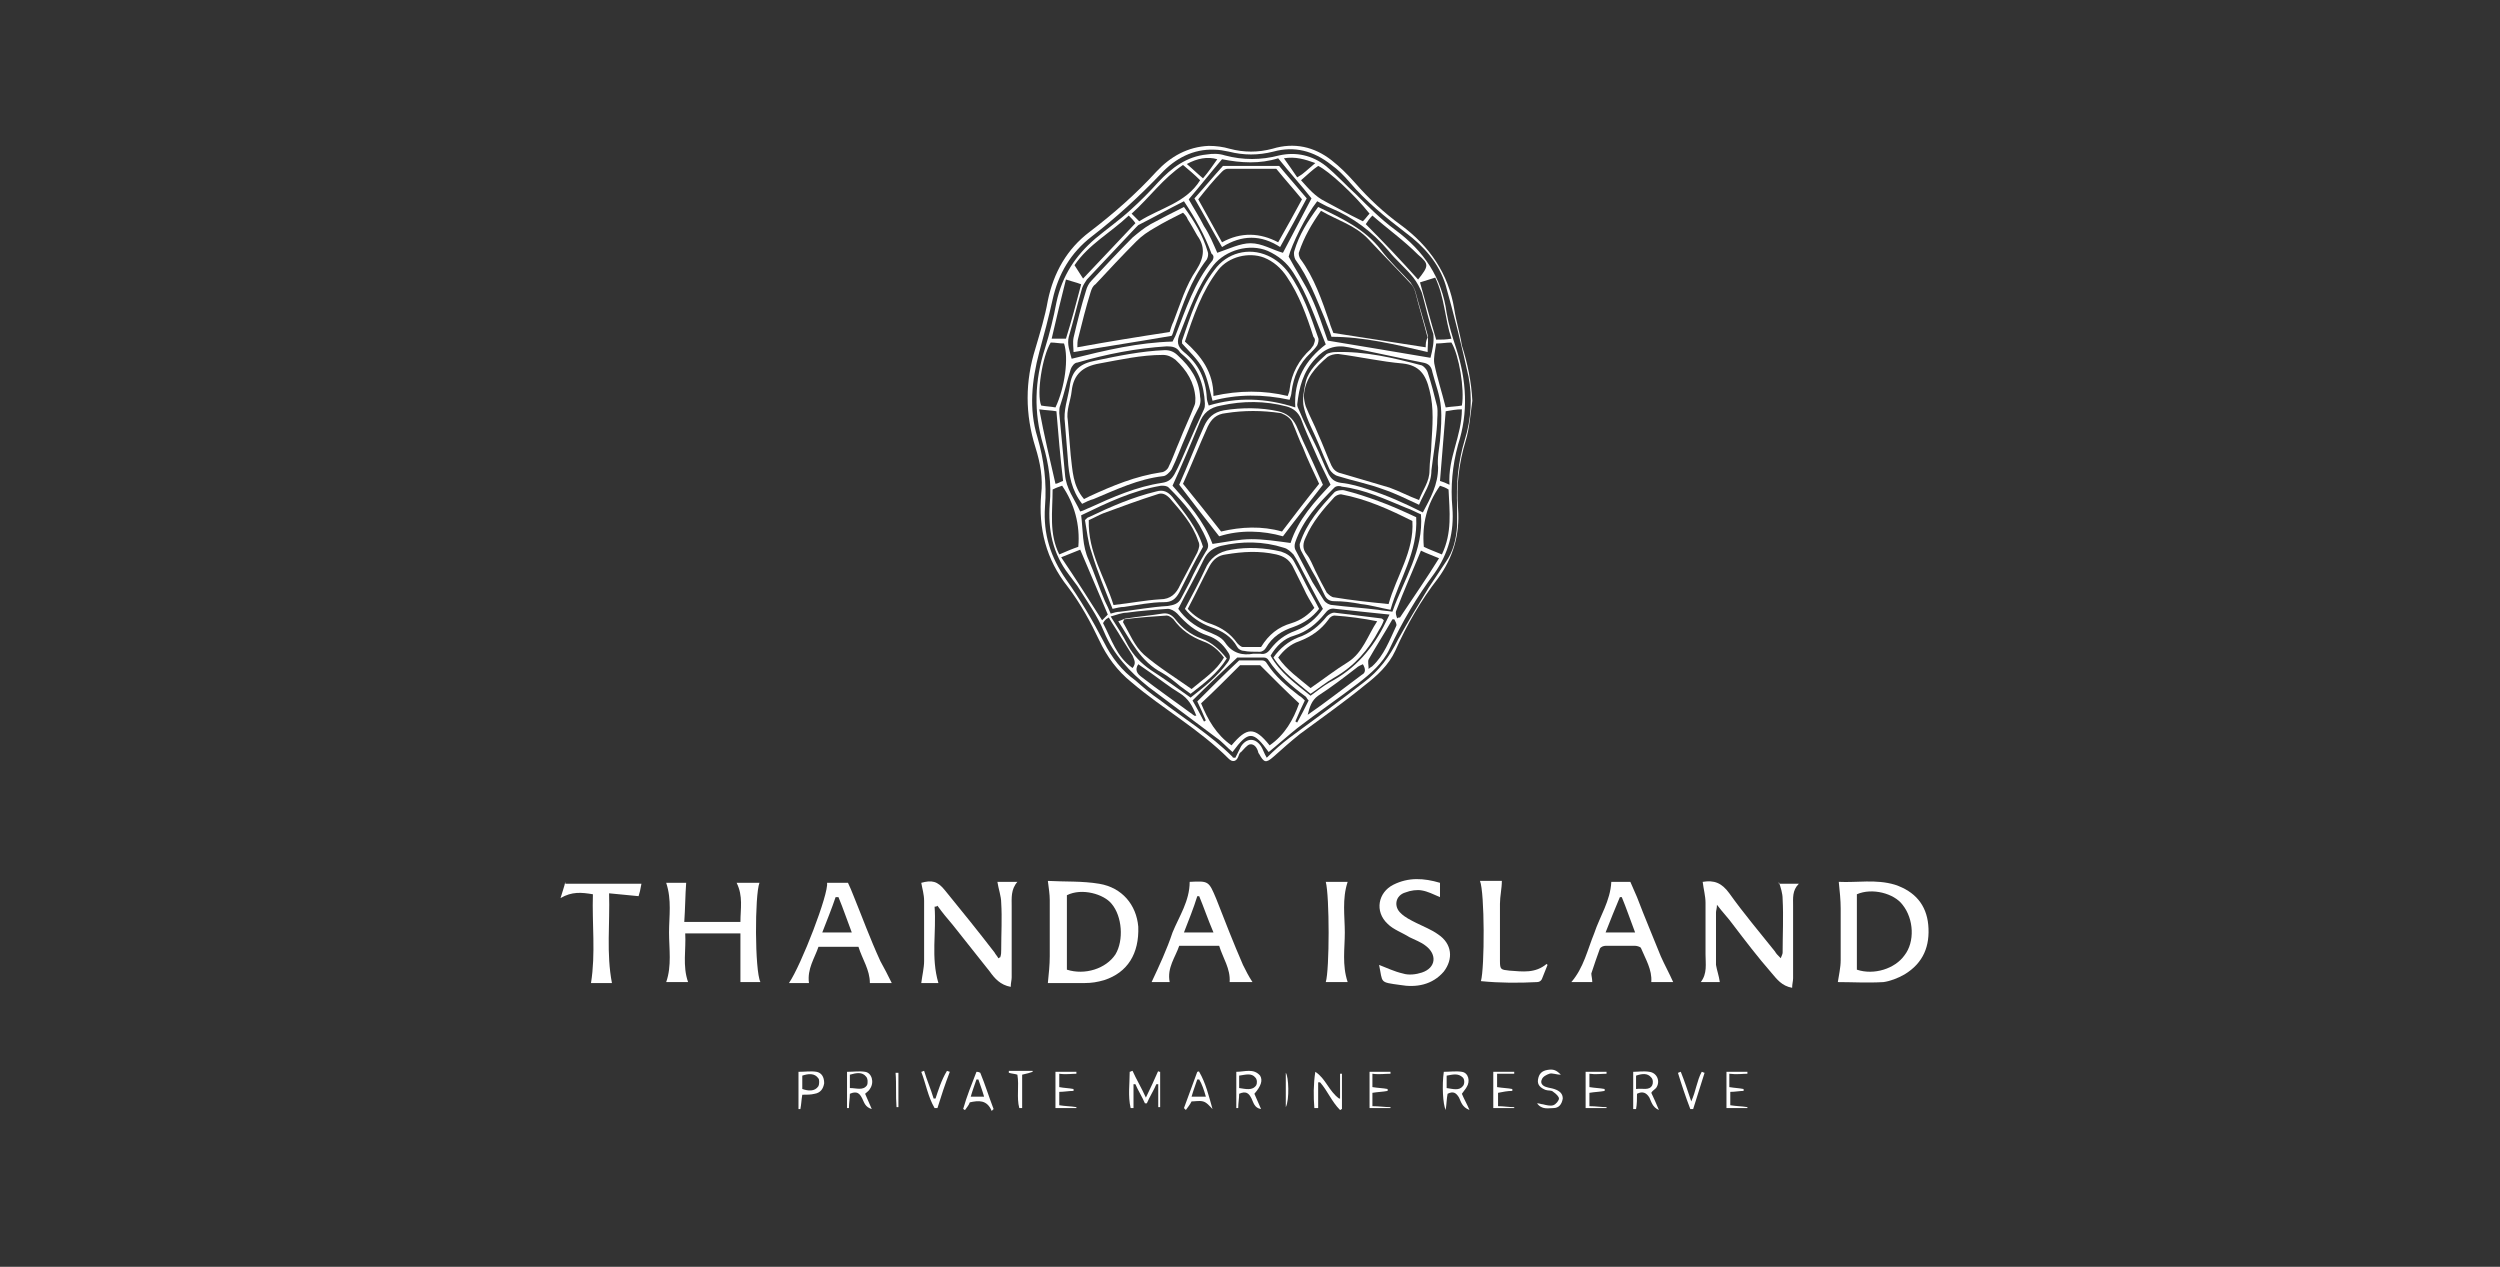 <?xml version="1.0" encoding="UTF-8"?> <svg xmlns="http://www.w3.org/2000/svg" width="223" height="113" viewBox="0 0 223 113" fill="none"><rect x="0" y="0" width="223" height="113" fill="#333333" stroke="none"/><path d="M129.72 27.572C129.211 24.422 127.513 21.953 124.966 20.079C123.438 18.972 122.079 17.695 120.891 16.333C120.211 15.566 119.532 14.885 118.768 14.289C117.24 13.097 115.457 12.671 113.504 13.268C112.231 13.608 110.957 13.608 109.684 13.268C109.09 13.097 108.495 13.012 107.816 13.012C105.948 13.097 104.42 13.949 103.147 15.311C101.364 17.27 99.326 19.058 97.204 20.675C95.166 22.208 93.978 24.337 93.468 26.806C93.213 28.254 92.789 29.616 92.365 31.064C91.431 34.044 91.431 36.939 92.365 39.919C92.789 41.281 93.044 42.644 92.874 44.091C92.619 47.157 93.298 49.881 95.251 52.351C96.355 53.798 97.289 55.501 98.053 57.119C98.732 58.566 99.666 59.844 100.939 60.865C103.741 63.25 106.967 65.038 109.599 67.677C109.939 68.018 110.278 67.933 110.448 67.507C110.533 67.337 110.533 67.166 110.703 67.081C110.957 66.826 111.212 66.485 111.467 66.4C111.891 66.315 112.146 66.741 112.231 67.081C112.231 67.166 112.316 67.252 112.316 67.252C112.74 68.018 112.91 68.103 113.589 67.507C114.353 66.826 115.117 66.145 115.966 65.463C117.919 64.016 119.872 62.654 121.74 61.121C122.843 60.27 123.862 59.333 124.456 58.056C125.475 55.757 126.749 53.543 128.277 51.584C129.635 49.711 130.229 47.667 130.06 45.368C129.89 43.325 130.145 41.281 130.739 39.323C131.078 38.216 131.163 36.939 131.333 35.747C131.248 34.044 130.909 32.426 130.399 30.808C130.229 29.701 129.89 28.679 129.72 27.572ZM130.654 39.238C130.06 41.196 129.89 43.155 129.975 45.198C129.975 45.794 129.975 46.305 129.975 46.901C129.89 48.093 129.635 49.2 128.956 50.137C128.447 50.903 127.937 51.669 127.428 52.436C126.494 53.968 125.56 55.501 124.711 57.034C123.947 58.566 123.013 59.844 121.655 60.865C119.447 62.569 117.24 64.186 115.033 65.804C114.353 66.315 113.674 66.911 112.995 67.592C112.74 67.166 112.655 66.826 112.486 66.57C111.976 65.804 111.212 65.804 110.703 66.57C110.533 66.911 110.363 67.252 110.193 67.592C110.023 67.592 109.939 67.592 109.939 67.507C107.986 65.549 105.609 64.101 103.401 62.398C102.637 61.887 101.958 61.291 101.279 60.695C100.09 59.844 99.156 58.652 98.477 57.289C97.458 55.331 96.355 53.458 95.081 51.669C93.723 49.711 93.044 47.667 93.213 45.198C93.383 43.069 93.129 41.026 92.534 38.982C91.77 36.513 92.025 33.959 92.704 31.404C93.129 29.871 93.553 28.254 93.893 26.721C94.402 24.422 95.506 22.549 97.374 21.101C99.581 19.398 101.618 17.525 103.571 15.481C104.845 14.119 106.458 13.268 108.326 13.353C108.75 13.353 109.174 13.438 109.599 13.523C110.957 13.864 112.231 13.864 113.589 13.523C115.457 13.012 117.155 13.438 118.768 14.715C119.362 15.141 119.872 15.652 120.381 16.248C121.824 17.951 123.607 19.398 125.39 20.761C127.003 21.953 128.362 23.485 128.956 25.444C129.72 28.169 130.399 30.893 130.994 33.618C131.333 35.406 131.248 37.364 130.654 39.238Z" fill="white"></path><path d="M98.053 78.832C96.525 78.576 94.997 78.661 93.469 78.576C93.554 79.257 93.638 79.768 93.638 80.279C93.638 81.982 93.638 83.6 93.638 85.303C93.638 86.069 93.554 86.836 93.469 87.687C94.487 87.687 95.591 87.687 96.78 87.687C97.374 87.687 97.883 87.602 98.478 87.432C100.6 86.75 101.619 85.047 101.534 82.663C101.364 80.705 100.091 79.172 98.053 78.832ZM99.497 85.133C98.648 86.41 96.78 87.006 95.167 86.495V79.853C96.525 79.172 98.478 79.768 99.157 80.62C100.091 81.727 100.261 83.855 99.497 85.133Z" fill="white"></path><path d="M172 82.493C171.83 80.705 170.811 79.513 169.029 78.917C167.331 78.406 165.633 78.746 164.019 78.661C164.104 79.513 164.189 80.279 164.189 81.046C164.189 82.578 164.189 84.111 164.189 85.644C164.189 86.325 164.019 87.006 163.935 87.602C165.208 87.602 166.566 87.687 168.01 87.602C168.604 87.517 169.283 87.261 169.878 86.921C171.575 85.899 172.17 84.366 172 82.493ZM169.878 85.218C169.029 86.41 167.161 87.006 165.633 86.495V79.768C166.991 79.172 168.944 79.683 169.708 80.705C170.727 81.982 170.811 84.026 169.878 85.218Z" fill="white"></path><path d="M158.671 78.662C158.841 79.172 159.01 79.683 159.01 80.194C159.095 81.812 159.01 83.43 159.01 84.963C159.01 85.133 158.925 85.218 158.841 85.473C158.586 85.218 158.416 85.048 158.331 84.877C156.973 83.174 155.529 81.471 154.256 79.683C153.577 78.747 152.898 78.491 151.879 78.662C151.964 79.343 152.133 79.939 152.133 80.535C152.133 82.067 152.133 83.6 152.133 85.133C152.133 85.984 152.303 86.836 151.709 87.602H153.407C153.322 87.006 153.152 86.58 153.067 86.069C153.067 84.537 153.067 82.919 153.067 81.386C153.067 81.216 153.152 81.046 153.152 80.705C153.662 81.386 154.171 81.897 154.596 82.493C155.699 83.941 156.803 85.388 157.992 86.751C158.501 87.347 158.925 87.943 159.859 88.113C159.859 87.772 159.944 87.517 159.944 87.261C159.944 85.133 159.944 82.919 159.944 80.79C159.944 80.109 159.859 79.428 160.454 78.832H158.671V78.662Z" fill="white"></path><path d="M90.157 88.028C90.157 87.687 90.242 87.432 90.242 87.177C90.242 85.048 90.242 83.004 90.242 80.876C90.242 80.109 90.157 79.343 90.752 78.662H88.969C89.054 79.258 89.308 79.939 89.308 80.535C89.393 81.897 89.308 83.26 89.308 84.707C89.308 84.963 89.308 85.133 89.223 85.388C89.138 85.388 89.138 85.474 89.054 85.474C88.969 85.303 88.799 85.133 88.714 84.963C87.271 83.089 85.827 81.301 84.299 79.428C83.62 78.576 83.111 78.491 82.177 78.747C82.262 79.258 82.431 79.769 82.431 80.365C82.431 82.153 82.431 83.941 82.431 85.729C82.431 86.325 82.262 87.006 82.177 87.687H83.705C83.026 85.388 83.535 83.174 83.365 80.876C83.45 80.876 83.535 80.876 83.62 80.79C84.044 81.386 84.469 81.897 84.978 82.493C86.082 83.856 87.186 85.303 88.29 86.666C88.714 87.262 89.223 87.858 90.157 88.028Z" fill="white"></path><path d="M67.744 78.747H65.706C66.301 79.939 66.046 81.046 66.046 82.238H61.037C61.122 81.046 61.122 79.854 61.207 78.747H59.424C59.933 80.28 59.678 81.727 59.678 83.175C59.678 84.622 59.933 86.155 59.424 87.603H61.377C60.867 86.155 61.207 84.707 61.122 83.26H66.046V87.603H67.829C67.319 86.581 67.319 79.854 67.744 78.747Z" fill="white"></path><path d="M146.021 80.023C145.851 79.598 145.597 79.087 145.427 78.661H143.729C143.644 80.364 142.71 81.727 142.201 83.259C141.606 84.707 141.267 86.325 140.163 87.602H142.031C142.031 87.346 141.946 87.006 141.946 86.835C142.201 86.069 142.455 85.303 142.71 84.621C142.795 84.451 143.05 84.366 143.219 84.366C144.068 84.366 145.002 84.366 145.851 84.366C146.021 84.366 146.276 84.451 146.361 84.536C146.785 85.558 147.38 86.495 147.295 87.602H149.247C148.908 86.835 148.483 86.069 148.144 85.303C147.464 83.6 146.7 81.812 146.021 80.023ZM143.219 83.174C143.644 82.067 144.068 81.045 144.493 80.023C144.578 80.023 144.663 80.023 144.663 80.023C145.087 81.045 145.427 82.067 145.851 83.174H143.219Z" fill="white"></path><path d="M111.722 87.602C111.382 87.091 111.128 86.58 110.873 86.07C110.024 84.111 109.26 82.153 108.496 80.194C107.817 78.576 107.817 78.576 106.119 78.662C106.119 80.365 105.185 81.727 104.59 83.174C104.081 84.707 103.402 86.155 102.723 87.602H104.336C104.081 86.325 104.845 85.388 105.185 84.367H108.75C109.09 85.474 109.769 86.41 109.684 87.602H111.722ZM105.609 83.174C106.034 82.068 106.458 81.046 106.798 79.939H106.968C107.392 80.961 107.732 81.982 108.241 83.174H105.609Z" fill="white"></path><path d="M76.149 79.939C75.979 79.513 75.809 79.088 75.64 78.747H73.772C73.942 79.684 71.48 86.07 70.376 87.688H72.159C71.989 86.41 72.668 85.474 73.008 84.452H76.574C76.913 85.559 77.592 86.496 77.592 87.688H79.545C79.206 87.007 78.866 86.325 78.526 85.729C77.592 83.686 76.913 81.812 76.149 79.939ZM73.347 83.175C73.772 82.068 74.196 81.046 74.536 80.024C74.621 80.024 74.706 80.024 74.791 80.024C75.215 81.046 75.555 82.068 75.979 83.175H73.347Z" fill="white"></path><path d="M128.277 83.345C127.683 82.919 127.004 82.663 126.325 82.323C125.815 82.067 125.306 81.812 124.966 81.471C124.287 80.875 124.457 79.853 125.391 79.598C125.815 79.428 126.41 79.343 126.834 79.428C127.344 79.513 127.853 79.768 128.447 80.024V78.747C127.004 78.321 125.646 78.236 124.287 78.917C122.929 79.598 122.589 81.301 123.778 82.408C124.287 82.919 125.051 83.174 125.73 83.6C126.24 83.856 126.749 84.026 127.174 84.366C128.193 85.133 128.108 86.325 126.834 86.751C126.325 86.921 125.646 87.006 125.136 86.836C124.372 86.665 123.693 86.325 123.014 86.069C123.353 87.687 123.014 87.602 124.881 87.858C126.325 88.113 127.768 87.858 128.787 86.665C129.636 85.558 129.551 84.196 128.277 83.345Z" fill="white"></path><path d="M50.425 78.661C50.34 79.087 50.17 79.513 50 80.109C51.019 79.513 51.868 79.598 52.887 79.768C52.802 82.408 53.141 85.047 52.717 87.687H54.585C54.075 85.047 54.415 82.408 54.33 79.683C55.264 79.768 56.028 79.853 56.962 79.938C57.047 79.683 57.132 79.342 57.216 78.831H53.821H50.425V78.661Z" fill="white"></path><path d="M137.107 87.602C137.276 87.602 137.446 87.517 137.531 87.347C137.701 86.921 137.871 86.495 138.041 86.069L137.956 85.984C136.937 86.836 135.833 86.665 134.645 86.58C133.88 86.495 133.796 86.495 133.796 85.729C133.796 84.026 133.796 82.323 133.796 80.62C133.796 79.939 133.965 79.257 133.965 78.576H132.013C132.437 79.598 132.437 86.325 132.098 87.517C133.796 87.687 135.494 87.687 137.107 87.602Z" fill="white"></path><path d="M118.259 78.661C118.598 79.938 118.598 86.495 118.259 87.602H120.211C119.702 86.069 119.957 84.621 119.957 83.174C119.957 81.727 119.702 80.194 120.211 78.661H118.259Z" fill="white"></path><path d="M102.213 97.905C101.788 96.968 101.364 96.287 101.024 95.52C100.939 95.52 100.854 95.606 100.769 95.606C100.769 96.713 100.6 97.734 100.854 98.841C100.939 98.841 101.024 98.841 101.109 98.841V96.713C101.194 96.713 101.279 96.713 101.279 96.713C101.533 97.309 101.873 97.82 102.128 98.416H102.297C102.552 97.82 102.892 97.309 103.146 96.713C103.231 96.713 103.316 96.713 103.316 96.713V98.756C103.401 98.756 103.401 98.756 103.486 98.756V95.606C103.401 95.606 103.316 95.606 103.316 95.52C102.977 96.287 102.637 97.053 102.213 97.905Z" fill="white"></path><path d="M119.448 97.991C118.514 97.309 118.259 96.203 117.325 95.606C117.155 96.713 117.155 97.82 117.24 98.842C117.325 98.842 117.41 98.842 117.58 98.842V96.543C117.665 96.543 117.75 96.543 117.75 96.543C118.429 97.309 118.769 98.246 119.533 99.012C119.618 99.012 119.618 98.927 119.702 98.927V95.777C119.618 95.777 119.533 95.777 119.533 95.777V97.991H119.448Z" fill="white"></path><path d="M147.719 97.054C148.144 96.458 147.804 95.691 147.125 95.606C146.616 95.521 146.106 95.606 145.682 95.606V98.927C145.767 98.927 145.851 98.927 145.936 98.927C146.021 98.501 146.021 97.99 146.021 97.565C146.531 97.309 146.87 97.48 147.125 97.905C147.295 98.246 147.38 98.757 147.974 99.012C147.719 98.416 147.549 97.99 147.295 97.48C147.38 97.309 147.549 97.224 147.719 97.054ZM145.936 97.139V95.947C146.446 95.776 146.955 95.691 147.295 96.117C147.465 96.287 147.465 96.628 147.38 96.798C147.125 97.309 146.531 97.054 145.936 97.139Z" fill="white"></path><path d="M130.824 96.969C131.164 96.458 130.994 95.691 130.4 95.606C129.89 95.521 129.296 95.606 128.787 95.606C128.617 96.798 128.702 98.501 128.956 99.012C129.041 98.416 129.041 97.99 129.126 97.565C129.636 97.309 129.89 97.48 130.145 97.905C130.315 98.246 130.4 98.757 131.079 99.012C130.824 98.416 130.569 97.99 130.4 97.565C130.569 97.309 130.739 97.139 130.824 96.969ZM129.041 97.054V95.947C129.551 95.862 130.06 95.691 130.485 96.117C130.654 96.287 130.654 96.713 130.485 96.883C130.145 97.309 129.636 97.139 129.041 97.054Z" fill="white"></path><path d="M112.401 95.946C111.807 95.265 111.042 95.606 110.278 95.606V98.841C110.363 98.841 110.363 98.841 110.448 98.841C110.448 98.416 110.533 97.99 110.533 97.564C111.127 97.309 111.382 97.479 111.637 97.99C111.806 98.33 111.891 98.841 112.486 98.926C112.316 98.501 112.061 97.99 111.891 97.564C112.486 96.883 112.655 96.372 112.401 95.946ZM112.061 96.798C111.722 97.309 111.127 97.138 110.533 97.053V95.946C111.127 95.861 111.637 95.691 111.976 96.117C112.146 96.287 112.146 96.627 112.061 96.798Z" fill="white"></path><path d="M77.168 95.606C76.658 95.521 76.149 95.606 75.555 95.606V98.842C75.64 98.842 75.64 98.842 75.725 98.842C75.725 98.416 75.809 97.99 75.809 97.565C76.404 97.309 76.658 97.48 76.913 97.99C77.083 98.331 77.168 98.757 77.762 98.927C77.592 98.501 77.338 97.99 77.168 97.565C77.338 97.394 77.507 97.309 77.592 97.139C78.017 96.543 77.762 95.691 77.168 95.606ZM77.338 96.798C76.998 97.309 76.404 97.054 75.809 97.054V95.862C76.404 95.691 76.913 95.606 77.253 96.032C77.422 96.202 77.422 96.628 77.338 96.798Z" fill="white"></path><path d="M72.838 95.606C72.328 95.521 71.819 95.606 71.225 95.606V98.927C71.309 98.927 71.394 98.927 71.394 98.927C71.479 98.501 71.479 98.161 71.564 97.65C71.989 97.65 72.328 97.65 72.668 97.565C73.177 97.48 73.432 97.139 73.517 96.628C73.517 96.032 73.262 95.691 72.838 95.606ZM73.007 96.883C72.668 97.394 72.074 97.309 71.564 97.139V95.947C72.074 95.776 72.668 95.691 73.007 96.202C73.092 96.287 73.092 96.713 73.007 96.883Z" fill="white"></path><path d="M87.101 95.606C86.676 96.713 86.252 97.735 85.912 98.927C85.997 98.927 85.997 99.012 86.082 99.012C86.252 98.757 86.421 98.587 86.506 98.331C87.27 98.161 88.035 98.076 88.459 99.097C88.544 99.012 88.544 99.012 88.629 98.927C88.204 97.82 87.865 96.713 87.44 95.692C87.27 95.606 87.186 95.606 87.101 95.606ZM86.591 97.82C86.761 97.224 86.931 96.799 87.101 96.288C87.186 96.288 87.186 96.288 87.27 96.288C87.44 96.799 87.61 97.224 87.78 97.82H86.591Z" fill="white"></path><path d="M106.798 95.606C106.373 96.713 106.034 97.735 105.609 98.842C105.694 98.927 105.694 98.927 105.779 99.012C105.949 98.757 106.119 98.586 106.289 98.246C106.628 98.246 106.968 98.161 107.307 98.246C107.647 98.331 107.902 98.671 108.156 98.927C107.817 97.735 107.562 96.628 106.968 95.606C106.968 95.521 106.883 95.606 106.798 95.606ZM107.562 97.82H106.289C106.458 97.224 106.628 96.798 106.798 96.287C106.883 96.287 106.968 96.287 106.968 96.287C107.222 96.713 107.392 97.224 107.562 97.82Z" fill="white"></path><path d="M135.069 95.777C135.069 95.692 135.069 95.692 135.069 95.606H133.201V98.842H135.069V98.757C134.56 98.757 134.135 98.672 133.626 98.672V97.48C134.05 97.395 134.475 97.309 134.899 97.309C134.899 97.224 134.899 97.224 134.899 97.139C134.475 97.054 134.05 97.054 133.541 96.969V95.777C134.05 95.777 134.56 95.777 135.069 95.777Z" fill="white"></path><path d="M143.304 95.777C143.304 95.692 143.304 95.692 143.304 95.606H141.437V98.842H143.304V98.757C142.795 98.757 142.37 98.672 141.776 98.672V97.48C142.286 97.395 142.71 97.395 143.135 97.309C143.135 97.224 143.135 97.224 143.135 97.139C142.71 97.054 142.286 97.054 141.776 96.969V95.777C142.37 95.862 142.795 95.777 143.304 95.777Z" fill="white"></path><path d="M96.015 95.777C96.015 95.692 96.015 95.692 96.015 95.606H94.147V98.842H96.015V98.757C95.506 98.672 94.996 98.672 94.487 98.587V97.395C94.912 97.395 95.336 97.309 95.76 97.309C95.76 97.224 95.76 97.224 95.76 97.139C95.336 97.054 94.912 97.054 94.487 96.969V95.777C95.081 95.862 95.591 95.777 96.015 95.777Z" fill="white"></path><path d="M155.869 95.777C155.869 95.692 155.869 95.692 155.869 95.606H154.001V98.842H155.869V98.757C155.359 98.672 154.85 98.672 154.341 98.587V97.395C154.765 97.395 155.19 97.309 155.529 97.309C155.529 97.224 155.529 97.224 155.529 97.139C155.105 97.054 154.765 97.054 154.256 96.969V95.777C154.935 95.862 155.444 95.777 155.869 95.777Z" fill="white"></path><path d="M138.635 97.139C138.38 97.054 138.21 97.054 137.955 96.969C137.616 96.883 137.361 96.628 137.531 96.287C137.616 96.032 137.955 95.862 138.21 95.776C138.465 95.691 138.804 95.862 139.229 95.862C138.804 95.436 138.55 95.351 138.04 95.436C137.531 95.521 137.276 95.776 137.191 96.287C137.106 96.798 137.446 97.054 137.871 97.224C138.125 97.309 138.38 97.224 138.55 97.394C138.804 97.565 139.059 97.82 139.059 97.99C139.059 98.161 138.804 98.501 138.55 98.586C138.295 98.672 137.955 98.586 137.616 98.501C137.446 98.501 137.361 98.416 137.106 98.416C137.531 99.012 138.125 98.842 138.55 98.842C139.059 98.842 139.314 98.501 139.399 97.99C139.399 97.565 139.144 97.309 138.635 97.139Z" fill="white"></path><path d="M124.032 95.777C124.032 95.692 124.032 95.692 124.032 95.606H122.164V98.842H124.032V98.757C123.522 98.757 123.013 98.672 122.419 98.672V97.48C122.928 97.395 123.353 97.395 123.777 97.309C123.777 97.224 123.777 97.224 123.777 97.139C123.353 97.054 122.928 97.054 122.419 96.969V95.777C123.013 95.862 123.522 95.777 124.032 95.777Z" fill="white"></path><path d="M83.45 97.99C83.365 97.99 83.365 97.99 83.28 97.99C83.026 97.138 82.686 96.372 82.431 95.52C82.347 95.52 82.262 95.606 82.177 95.606C82.601 96.713 82.771 97.82 83.365 98.841C83.45 98.841 83.535 98.841 83.62 98.841C83.96 97.734 84.299 96.713 84.724 95.606L84.469 95.52C83.96 96.372 83.705 97.224 83.45 97.99Z" fill="white"></path><path d="M150.86 98.246C150.521 97.224 150.266 96.458 149.927 95.606C149.842 95.606 149.757 95.692 149.672 95.692C150.011 96.799 150.351 97.82 150.776 98.927C150.86 98.927 150.945 98.927 151.03 98.927C151.37 97.82 151.709 96.799 152.049 95.692C151.964 95.692 151.879 95.606 151.794 95.606C151.37 96.373 151.285 97.309 150.86 98.246Z" fill="white"></path><path d="M89.987 95.606V95.691C90.242 95.776 90.497 95.776 90.751 95.861C90.921 96.883 90.666 97.905 90.921 98.841C91.006 98.841 91.091 98.841 91.176 98.841V95.861C91.6 95.776 91.855 95.691 92.11 95.606V95.52H89.987V95.606Z" fill="white"></path><path d="M79.97 98.757C80.055 98.757 80.139 98.757 80.139 98.757V95.691C80.055 95.691 79.97 95.691 79.885 95.691C79.97 96.713 79.885 97.735 79.97 98.757Z" fill="white"></path><path d="M114.693 98.757C115.033 98.076 114.948 96.032 114.693 95.691V98.757Z" fill="white"></path><path d="M124.457 20.505C123.183 19.569 122.08 18.462 120.976 17.355C120.042 16.503 119.193 15.567 118.259 14.8C117.071 13.864 115.627 13.523 114.099 13.864C112.486 14.29 110.873 14.29 109.26 13.864C108.75 13.693 108.156 13.693 107.647 13.779C105.864 13.949 104.505 14.971 103.317 16.248C102.553 17.099 101.704 17.951 100.855 18.717C99.836 19.654 98.732 20.42 97.714 21.272C95.931 22.804 94.742 24.592 94.233 26.977C93.978 28.339 93.638 29.701 93.214 31.064C92.28 33.959 92.195 36.769 93.044 39.664C93.553 41.367 93.808 43.155 93.638 44.943C93.469 47.242 93.893 49.371 95.336 51.244C95.591 51.584 95.846 51.925 96.1 52.266C96.95 53.628 97.883 54.905 98.478 56.353C99.327 58.396 100.77 59.929 102.468 61.291C104.505 62.824 106.458 64.272 108.496 65.804C109.005 66.145 109.43 66.656 109.939 67.082C111.382 65.123 111.807 65.208 113.165 67.082C114.014 66.4 114.863 65.634 115.712 64.953C117.495 63.59 119.363 62.313 121.146 60.951C122.249 60.099 123.353 59.163 123.947 57.886C125.051 55.501 126.409 53.202 127.938 51.159C129.211 49.371 129.721 47.412 129.551 45.283C129.381 43.41 129.551 41.537 130.06 39.664C130.994 36.769 130.824 33.959 129.89 31.064C129.551 30.042 129.211 28.935 129.041 27.913C128.617 24.763 127.004 22.379 124.457 20.505ZM122.165 19.058C121.995 19.228 121.825 19.483 121.57 19.739C121.231 19.569 120.891 19.398 120.551 19.228C119.787 18.802 118.938 18.377 118.174 17.951C117.325 17.525 116.731 16.844 116.052 16.078C116.646 15.567 117.071 15.141 117.58 14.8C118.514 15.226 120.806 17.355 122.165 19.058ZM115.542 36.343C112.911 35.492 110.364 35.406 107.817 36.173C107.732 35.917 107.647 35.662 107.647 35.492C107.562 33.788 106.883 32.426 105.609 31.404C105.015 30.893 104.93 30.468 105.27 29.701C106.119 27.573 106.798 25.529 108.241 23.656C109.345 22.293 111.467 21.697 113.08 22.379C114.014 22.804 114.778 23.4 115.373 24.337C116.646 26.295 117.325 28.424 118.259 30.723C116.476 32.086 115.373 33.874 115.542 36.343ZM116.052 37.365C116.391 38.301 116.816 39.238 117.24 40.175C117.665 41.196 118.174 42.133 118.684 43.24C117.325 44.688 115.797 46.305 115.118 48.434C113.844 48.264 112.741 48.093 111.637 48.093C110.533 48.093 109.345 48.349 108.156 48.519C107.392 46.476 105.949 44.858 104.59 43.325C105.439 41.452 106.203 39.664 106.968 37.791C107.307 36.854 107.901 36.343 108.92 36.173C110.873 35.747 112.826 35.747 114.778 36.258C115.373 36.428 115.797 36.769 116.052 37.365ZM108.156 23.23C106.543 25.189 105.779 27.573 104.845 29.957C104.76 30.127 104.675 30.297 104.59 30.468C101.534 30.553 98.647 31.234 95.591 32C95.421 31.319 95.167 30.723 95.336 30.042C95.761 28.594 96.1 27.147 96.525 25.699C96.61 25.444 96.78 25.189 96.95 24.933C98.393 23.4 99.836 21.868 101.279 20.335C101.364 20.25 101.449 20.165 101.534 20.08C102.892 19.398 104.251 18.632 105.609 17.951C106.628 19.483 107.477 21.016 108.071 22.634C108.326 22.804 108.241 23.06 108.156 23.23ZM95.506 32.937C95.591 32.682 95.846 32.341 96.1 32.341C98.732 31.575 101.364 31.064 104.081 30.893C104.59 30.893 104.93 30.979 105.185 31.319C105.27 31.489 105.439 31.575 105.609 31.745C106.883 32.852 107.392 34.299 107.477 36.002C107.477 36.173 107.477 36.343 107.392 36.513C106.883 37.62 106.373 38.727 105.864 39.919C105.524 40.685 105.185 41.537 104.76 42.303C104.505 42.729 104.251 42.984 103.657 43.07C101.364 43.41 99.242 44.347 97.204 45.283C96.95 45.369 96.695 45.539 96.355 45.624C95.846 44.517 95.082 43.581 94.997 42.303C94.827 40.515 94.657 38.727 94.487 36.854C94.487 36.598 94.487 36.343 94.572 36.173C94.912 35.151 95.167 34.044 95.506 32.937ZM103.572 43.325C103.826 43.325 104.081 43.325 104.251 43.495C105.609 44.858 106.883 46.305 107.647 48.179C107.817 48.604 107.817 48.86 107.562 49.2C107.052 50.052 106.543 50.989 106.119 51.925C105.864 52.436 105.609 52.862 105.354 53.373C105.1 53.883 104.675 53.969 104.166 54.054C102.723 54.139 101.364 54.394 99.921 54.565C99.666 54.565 99.327 54.65 99.072 54.735C98.902 54.309 98.732 53.969 98.563 53.628C98.053 52.436 97.629 51.159 97.119 49.967C96.525 48.69 96.61 47.327 96.44 45.965C98.732 44.858 101.025 43.751 103.572 43.325ZM100.515 54.65C101.704 54.48 102.977 54.394 104.166 54.309C104.421 54.309 104.76 54.48 105.015 54.735C105.779 55.587 106.628 56.353 107.732 56.693C108.496 56.949 109.09 57.46 109.515 58.141C109.769 58.482 109.769 58.737 109.515 59.078C108.581 60.355 107.392 61.291 106.203 62.228C105.015 61.377 103.826 60.525 102.638 59.759C101.789 59.163 101.11 58.482 100.6 57.545C100.176 56.693 99.666 55.927 99.072 54.99C99.666 54.82 100.091 54.65 100.515 54.65ZM109.26 57.289C108.92 56.779 108.156 56.523 107.562 56.268C106.543 55.842 105.694 55.161 105.1 54.309C105.864 52.777 106.713 51.329 107.392 49.882C107.732 49.2 108.241 48.86 108.92 48.69C110.788 48.264 112.656 48.264 114.524 48.86C114.863 48.945 115.118 49.2 115.373 49.456C115.712 49.967 115.967 50.478 116.222 50.989C116.816 52.095 117.325 53.117 118.004 54.309C117.41 55.161 116.646 55.842 115.542 56.268C114.608 56.608 113.929 57.119 113.335 57.886C113.08 58.226 112.826 58.396 112.401 58.311C112.231 58.311 112.062 58.311 111.807 58.311C110.873 58.482 109.939 58.311 109.26 57.289ZM115.457 56.693C116.561 56.353 117.41 55.672 118.174 54.735C118.429 54.394 118.684 54.224 119.108 54.309C120.721 54.48 122.249 54.65 123.947 54.82C123.778 55.161 123.693 55.331 123.608 55.501C122.504 57.8 120.891 59.674 118.599 60.866C118.004 61.206 117.495 61.632 116.901 62.058C115.542 60.951 114.184 60.014 113.335 58.482C113.844 57.63 114.524 56.949 115.457 56.693ZM122.929 54.394C121.57 54.224 120.212 54.139 118.853 53.969C118.599 53.969 118.259 53.798 118.089 53.543C117.75 53.032 117.41 52.436 117.071 51.925C116.561 50.989 116.052 49.967 115.542 49.03C115.457 48.86 115.457 48.604 115.542 48.349C116.222 46.391 117.58 44.943 119.023 43.495C119.193 43.325 119.533 43.325 119.702 43.41C121.74 43.666 123.523 44.517 125.391 45.283C125.9 45.454 126.325 45.709 126.749 45.88C127.004 49.115 125.221 51.67 124.202 54.565C123.693 54.48 123.353 54.48 122.929 54.394ZM122.08 43.666C121.316 43.41 120.467 43.155 119.618 43.07C119.023 42.984 118.769 42.729 118.514 42.303C118.089 41.452 117.75 40.515 117.325 39.664C116.816 38.642 116.306 37.62 115.882 36.598C115.797 36.428 115.712 36.258 115.712 36.087C115.882 34.555 116.222 33.192 117.325 32C118.174 31.064 119.108 30.723 120.297 30.979C122.504 31.404 124.711 31.915 126.919 32.341C127.428 32.426 127.683 32.682 127.768 33.192C128.023 34.214 128.447 35.236 128.532 36.343C128.617 37.28 128.532 38.301 128.447 39.323C128.362 40.09 128.192 40.856 128.277 41.707C128.277 43.24 127.598 44.432 126.919 45.709C125.221 44.858 123.693 44.177 122.08 43.666ZM127.598 31.915C124.542 31.404 121.57 30.893 118.429 30.383C118.004 29.191 117.58 27.828 116.986 26.551C116.391 25.274 115.627 24.167 114.948 22.89C115.203 21.868 116.476 19.228 117.495 17.951C117.835 18.121 118.259 18.377 118.684 18.547C120.721 19.398 122.419 20.676 123.862 22.379C124.542 23.23 125.391 23.911 126.07 24.763C126.409 25.189 126.664 25.699 126.834 26.125C127.174 27.317 127.428 28.594 127.853 29.787C127.938 30.553 127.768 31.234 127.598 31.915ZM117.325 14.545C116.901 14.886 116.561 15.226 116.222 15.482C116.137 15.567 115.967 15.652 115.712 15.822C115.373 15.311 114.948 14.715 114.524 14.119C115.542 13.949 116.391 14.204 117.325 14.545ZM114.014 14.119C115.033 15.396 116.052 16.503 116.986 17.695C116.137 19.313 115.288 20.931 114.439 22.549C113.505 22.293 112.571 21.697 111.552 21.697C110.618 21.697 109.599 22.208 108.581 22.549C108.241 21.782 107.901 20.931 107.392 20.165C106.968 19.313 106.458 18.547 106.034 17.781C107.052 16.588 107.986 15.396 109.005 14.204C110.703 14.545 112.401 14.63 114.014 14.119ZM108.581 14.204C108.156 14.8 107.817 15.311 107.307 15.907C106.798 15.482 106.373 15.056 105.864 14.63C106.798 14.119 107.732 13.949 108.581 14.204ZM105.524 14.715C106.034 15.141 106.543 15.567 107.052 16.078C105.779 18.121 103.487 18.547 101.619 19.739C101.364 19.483 101.194 19.313 100.94 19.058C102.553 17.61 103.741 15.907 105.524 14.715ZM100.685 19.228C100.94 19.483 101.11 19.654 101.279 19.909C99.751 21.527 98.223 23.145 96.61 24.848C96.355 24.422 96.1 24.082 95.846 23.656C97.119 21.782 99.072 20.761 100.685 19.228ZM95.082 24.933C95.591 25.103 96.016 25.189 96.44 25.359C96.016 26.977 95.591 28.594 95.082 30.212H93.808C94.233 28.339 94.657 26.636 95.082 24.933ZM93.723 30.553C94.148 30.553 94.487 30.638 94.912 30.638C95.336 31.915 94.997 34.555 94.148 36.343C93.723 36.258 93.299 36.258 92.874 36.173C92.45 35.151 92.959 31.83 93.723 30.553ZM92.704 36.513C93.299 36.598 93.723 36.598 94.233 36.684C94.403 38.727 94.572 40.771 94.827 42.899C94.572 42.984 94.318 43.155 94.148 43.155C93.638 40.941 93.129 38.812 92.704 36.513ZM93.893 43.666C94.233 43.495 94.487 43.41 94.742 43.325C95.846 44.943 96.355 46.816 96.185 48.775C95.676 48.945 95.082 49.2 94.487 49.456C93.553 47.583 93.893 45.624 93.893 43.666ZM94.657 49.711C95.251 49.456 95.761 49.285 96.355 49.03C97.204 50.989 97.968 52.862 98.817 54.82C98.647 54.99 98.478 55.161 98.308 55.331C97.119 53.458 95.931 51.584 94.657 49.711ZM101.025 59.589C99.581 58.567 99.157 57.034 98.393 55.587C98.478 55.416 98.563 55.331 98.647 55.246C98.732 55.161 98.817 55.161 98.902 55.076C99.242 55.672 99.666 56.268 100.006 56.864C100.345 57.375 100.685 57.971 101.025 58.482C101.194 58.907 101.364 59.163 101.025 59.589ZM106.543 63.846C104.93 62.654 103.317 61.547 101.789 60.355C101.449 60.099 101.194 59.759 101.534 59.248C101.874 59.503 102.298 59.759 102.638 60.014C103.487 60.61 104.336 61.291 105.185 61.802C106.034 62.313 106.373 62.994 106.713 63.846C106.628 63.846 106.543 63.846 106.543 63.846ZM113.25 66.486C111.892 64.782 111.213 64.868 109.854 66.486C108.496 65.549 107.732 64.186 107.137 62.739C108.326 61.632 109.43 60.525 110.618 59.333H112.401C113.59 60.525 114.693 61.632 115.882 62.739C115.373 64.186 114.608 65.549 113.25 66.486ZM115.712 64.442C115.627 64.442 115.627 64.357 115.542 64.357C115.797 63.761 116.052 63.165 116.391 62.483C116.222 62.313 116.052 62.143 115.882 62.058C114.778 61.206 113.759 60.355 112.995 59.163C112.911 58.992 112.741 58.907 112.571 58.907C111.807 58.907 111.043 58.907 110.533 58.907C109.175 60.184 107.986 61.377 106.798 62.569C107.052 63.08 107.307 63.676 107.562 64.272C107.477 64.272 107.477 64.357 107.392 64.357C107.052 63.676 106.713 63.08 106.373 62.483C107.647 61.206 108.92 60.014 110.364 58.652C110.958 58.652 111.807 58.652 112.741 58.652C112.911 58.652 113.08 58.737 113.165 58.907C114.014 60.184 115.203 61.206 116.476 62.143C116.561 62.228 116.561 62.313 116.731 62.483C116.391 63.165 116.052 63.846 115.712 64.442ZM121.485 60.184C119.872 61.377 118.259 62.654 116.646 63.761C116.816 63.08 116.986 62.483 117.58 62.058C118.769 61.291 119.872 60.44 120.976 59.589C121.146 59.418 121.4 59.333 121.57 59.248C121.825 59.674 121.825 60.014 121.485 60.184ZM124.542 55.842C123.947 57.119 123.438 58.482 122.419 59.418C122.334 59.503 122.249 59.503 122.08 59.674C122.08 59.333 121.995 58.992 122.08 58.822C122.759 57.63 123.523 56.438 124.202 55.246C124.287 55.246 124.372 55.246 124.372 55.246C124.457 55.416 124.627 55.672 124.542 55.842ZM124.881 55.076C124.796 55.076 124.711 55.076 124.627 55.161C124.542 54.905 124.457 54.65 124.542 54.48C125.221 52.691 125.985 50.989 126.749 49.115C127.258 49.371 127.768 49.541 128.362 49.796C127.258 51.584 126.07 53.288 124.881 55.076ZM128.617 49.456C128.023 49.2 127.513 49.03 127.004 48.775C126.834 46.731 127.258 45.028 128.447 43.325C128.702 43.41 128.956 43.495 129.211 43.666C129.296 45.624 129.551 47.497 128.617 49.456ZM129.296 43.24C128.956 43.07 128.702 42.984 128.447 42.899C128.617 40.856 128.787 38.812 128.956 36.684C129.466 36.598 129.89 36.513 130.4 36.513C130.4 38.897 129.126 40.856 129.296 43.24ZM130.4 36.173C129.975 36.258 129.466 36.258 128.956 36.343C128.617 34.981 128.192 33.703 127.938 32.426C127.853 31.915 128.023 31.234 128.107 30.638C128.617 30.638 129.041 30.553 129.466 30.553C130.145 31.66 130.654 34.725 130.4 36.173ZM129.466 30.212C128.956 30.297 128.617 30.297 128.107 30.297C127.598 28.594 127.174 26.977 126.664 25.189C127.174 25.018 127.513 24.933 128.023 24.763C128.872 26.551 128.872 28.424 129.466 30.212ZM126.494 24.933C124.966 23.23 123.438 21.612 121.825 19.994C121.995 19.739 122.165 19.483 122.419 19.228C123.778 20.42 125.221 21.442 126.494 22.719C127.513 23.571 127.428 23.741 126.494 24.933Z" fill="white"></path><path d="M109.175 36.598C108.241 36.768 107.732 37.279 107.392 38.046C106.628 39.749 105.949 41.537 105.185 43.24C106.288 44.687 107.477 46.22 108.75 47.838C110.618 47.242 112.656 47.327 114.439 47.838C115.712 46.135 116.901 44.687 118.004 43.24C117.41 41.877 116.816 40.6 116.221 39.323C116.052 38.897 115.797 38.386 115.627 37.961C115.288 37.279 114.778 36.853 114.014 36.683C112.486 36.343 110.788 36.343 109.175 36.598ZM115.288 37.705C115.627 38.471 115.882 39.238 116.221 39.919C116.646 41.026 117.155 42.048 117.665 43.154C116.561 44.517 115.457 45.964 114.354 47.412C112.571 46.901 110.703 46.986 108.92 47.412C107.732 45.879 106.628 44.517 105.524 43.154C106.288 41.452 106.967 39.749 107.732 38.046C108.071 37.364 108.496 36.939 109.345 36.853C110.958 36.598 112.571 36.598 114.269 36.853C114.693 37.024 115.118 37.279 115.288 37.705Z" fill="white"></path><path d="M128.192 37.79C128.192 37.279 128.276 36.768 128.192 36.257C127.937 35.235 127.682 34.214 127.343 33.192C127.258 32.936 127.003 32.681 126.833 32.596C124.286 31.915 121.739 31.319 119.107 31.404C118.853 31.404 118.513 31.489 118.343 31.574C117.579 32.255 116.73 33.022 116.475 34.043C116.306 34.81 116.136 35.661 116.306 36.342C116.56 37.449 117.155 38.471 117.579 39.493C117.919 40.344 118.258 41.111 118.598 41.877C118.768 42.132 119.022 42.388 119.362 42.473C120.72 42.899 122.079 43.154 123.437 43.665C124.456 44.006 125.475 44.517 126.578 45.027C127.003 44.006 127.682 43.154 127.682 41.962C127.852 40.514 128.107 39.152 128.192 37.79ZM127.512 41.962C127.512 42.984 126.918 43.665 126.578 44.602C125.645 44.261 124.881 43.835 123.947 43.495C122.503 43.069 121.06 42.643 119.617 42.218C119.192 42.132 118.938 41.877 118.768 41.536C118.343 40.6 118.004 39.663 117.579 38.726C117.24 37.875 116.815 37.109 116.475 36.257C116.391 36.002 116.306 35.576 116.306 35.321C116.391 33.788 117.324 32.766 118.428 31.829C118.683 31.659 119.022 31.574 119.362 31.574C121.315 31.829 123.183 32.255 125.135 32.425C126.578 32.596 127.173 33.362 127.512 34.81C127.937 36.427 127.767 38.045 127.682 39.578C127.682 40.344 127.512 41.196 127.512 41.962Z" fill="white"></path><path d="M126.239 25.955C126.154 25.7 125.985 25.444 125.815 25.189C124.966 24.252 123.947 23.315 123.183 22.294C121.74 20.42 119.702 19.484 117.58 18.462C116.646 19.739 115.882 20.931 115.457 22.379C115.372 22.634 115.457 22.975 115.542 23.145C116.731 24.763 117.41 26.636 118.174 28.424C118.344 28.935 118.598 29.446 118.768 30.042C121.655 30.042 124.456 30.723 127.343 31.404C127.343 30.808 127.428 30.298 127.343 29.872C127.003 28.595 126.579 27.232 126.239 25.955ZM127.173 30.979C124.371 30.553 121.74 30.127 118.938 29.701C118.853 29.446 118.683 29.105 118.598 28.765C117.919 26.806 117.24 24.763 115.966 23.06C115.882 22.89 115.797 22.634 115.882 22.464C116.306 21.187 116.985 19.995 117.834 18.802C119.278 19.654 120.891 20.08 122.079 21.357C123.268 22.634 124.541 23.911 125.73 25.189C125.985 25.444 126.154 25.7 126.239 26.04C126.579 27.402 127.003 28.765 127.343 30.127C127.173 30.383 127.173 30.723 127.173 30.979Z" fill="white"></path><path d="M95.251 40.94C95.336 42.388 95.591 43.75 96.525 44.942C96.864 44.772 97.204 44.602 97.543 44.517C99.581 43.665 101.534 42.728 103.741 42.473C103.996 42.473 104.335 42.132 104.505 41.877C105.014 40.855 105.354 39.833 105.779 38.897C106.118 38.13 106.373 37.364 106.797 36.598C107.052 36.172 107.137 35.831 107.052 35.406C106.967 33.873 106.203 32.766 105.099 31.744C104.76 31.404 104.42 31.233 103.911 31.233C101.788 31.319 99.751 31.744 97.713 32.17C96.355 32.425 95.591 33.022 95.421 34.469C95.251 35.576 94.827 36.598 94.996 37.79C95.081 38.812 95.166 39.833 95.251 40.94ZM95.591 34.895C95.76 33.362 96.609 32.681 98.053 32.425C99.921 32.085 101.788 31.659 103.741 31.659C104.165 31.659 104.505 31.829 104.845 32.085C105.863 33.022 106.543 34.128 106.628 35.491C106.628 35.746 106.628 36.002 106.543 36.172C106.118 37.279 105.609 38.301 105.184 39.408C104.845 40.174 104.59 40.94 104.25 41.621C104.165 41.877 103.826 42.132 103.571 42.132C101.279 42.473 99.241 43.325 97.204 44.261C97.034 44.346 96.864 44.431 96.694 44.517C95.676 43.325 95.676 41.962 95.506 40.6C95.421 39.578 95.336 38.556 95.251 37.534C95.081 36.598 95.506 35.746 95.591 34.895Z" fill="white"></path><path d="M105.609 18.462C104.59 18.973 103.571 19.484 102.637 19.995C102.043 20.335 101.534 20.761 101.024 21.187C99.751 22.464 98.562 23.741 97.374 25.018C97.119 25.274 96.949 25.614 96.864 25.955C96.44 27.317 96.1 28.68 95.76 30.127C95.675 30.553 95.76 31.064 95.76 31.404C98.732 30.894 101.534 30.468 104.505 29.957C104.59 29.872 104.675 29.531 104.76 29.276C105.524 27.147 106.203 25.018 107.646 23.145C107.731 22.975 107.816 22.719 107.731 22.464C107.307 21.016 106.543 19.739 105.609 18.462ZM106.712 24.082C105.778 25.444 105.269 27.147 104.675 28.68C104.505 29.02 104.42 29.361 104.335 29.616C101.534 30.042 98.902 30.468 96.1 30.979C96.1 30.723 96.1 30.383 96.185 30.127C96.525 28.765 96.864 27.402 97.289 26.04C97.374 25.785 97.458 25.529 97.713 25.359C98.902 24.082 100.09 22.805 101.364 21.527C101.873 21.016 102.383 20.676 102.977 20.335C103.826 19.824 104.675 19.398 105.524 18.973C105.694 19.143 105.863 19.313 105.948 19.569C106.288 20.08 106.543 20.591 106.797 21.016C107.476 21.953 107.476 22.89 106.712 24.082Z" fill="white"></path><path d="M117.58 30.127C116.901 28.169 116.222 26.125 114.948 24.337C114.439 23.656 113.844 23.145 113.08 22.804C111.382 22.038 109.43 22.549 108.326 24.081C106.883 25.955 106.204 28.169 105.439 30.382C105.439 30.468 105.439 30.553 105.439 30.638C106.119 31.404 106.883 32.085 107.307 32.937C107.732 33.788 107.902 34.81 108.156 35.747C110.364 35.151 112.656 35.151 115.033 35.662C115.118 35.406 115.203 35.151 115.203 34.98C115.373 33.618 115.882 32.426 116.901 31.489C117.071 31.319 117.325 31.064 117.495 30.808C117.58 30.638 117.665 30.297 117.58 30.127ZM117.156 30.808C117.071 30.893 116.986 31.064 116.901 31.149C115.882 32.085 115.203 33.278 115.033 34.725C115.033 34.895 114.948 35.066 114.863 35.321C112.741 34.81 110.533 34.81 108.241 35.321C108.241 33.192 107.137 31.745 105.694 30.468C106.458 28.169 107.222 25.955 108.666 24.081C109.6 22.889 111.382 22.464 112.741 22.974C113.59 23.315 114.269 23.911 114.778 24.677C115.882 26.295 116.561 28.169 117.156 30.042C117.41 30.297 117.24 30.553 117.156 30.808Z" fill="white"></path><path d="M99.241 54.31C99.666 54.224 99.921 54.139 100.26 54.139C101.449 53.969 102.637 53.714 103.826 53.714C104.505 53.714 104.845 53.458 105.184 52.862C105.864 51.5 106.543 50.137 107.307 48.775C106.797 47.072 105.694 45.795 104.59 44.347C104.166 43.836 103.741 43.666 103.147 43.836C101.024 44.347 99.072 45.199 97.119 46.135C97.034 46.135 96.949 46.221 96.779 46.391C96.949 47.327 97.034 48.349 97.374 49.286C97.883 50.989 98.562 52.607 99.241 54.31ZM98.392 45.795C100.005 45.199 101.619 44.603 103.232 44.092C103.656 43.922 103.996 44.092 104.335 44.432C105.354 45.624 106.373 46.731 106.882 48.264C107.052 48.605 106.967 48.86 106.797 49.286C106.288 50.222 105.779 51.244 105.269 52.181C104.93 52.947 104.42 53.458 103.486 53.458C102.128 53.543 100.854 53.799 99.326 53.969C98.562 51.5 97.034 49.286 97.119 46.391C97.543 46.221 97.968 45.965 98.392 45.795Z" fill="white"></path><path d="M112.401 58.14C112.571 58.14 112.826 57.97 112.911 57.8C113.505 56.778 114.354 56.267 115.373 55.926C116.307 55.586 117.071 55.075 117.665 54.309C117.241 53.457 116.816 52.776 116.477 52.095C116.137 51.413 115.797 50.732 115.458 50.136C115.203 49.625 114.779 49.37 114.269 49.2C112.826 48.859 111.298 48.774 109.854 49.029C108.666 49.2 107.902 49.796 107.477 50.818C106.968 51.924 106.374 53.031 105.694 54.309C106.204 54.99 107.053 55.586 107.987 55.926C109.005 56.267 109.854 56.778 110.364 57.715C110.449 57.885 110.703 58.055 110.958 58.055C111.298 58.14 111.892 58.14 112.401 58.14ZM110.364 57.374C109.769 56.523 109.005 56.012 108.072 55.671C107.223 55.416 106.458 54.905 105.949 54.309C106.628 53.031 107.223 51.754 107.902 50.477C108.241 49.881 108.666 49.54 109.345 49.455C110.873 49.2 112.316 49.114 113.845 49.455C114.524 49.625 114.948 49.881 115.288 50.477C115.628 51.158 115.967 51.839 116.307 52.52C116.561 53.117 116.901 53.627 117.241 54.223C116.731 54.819 116.052 55.33 115.203 55.586C114.014 55.926 113.165 56.608 112.486 57.715C111.977 57.715 111.467 57.715 110.873 57.715C110.703 57.715 110.534 57.544 110.364 57.374Z" fill="white"></path><path d="M109.005 22.037C110.788 20.93 112.486 20.93 114.184 22.037C115.033 20.505 115.797 19.142 116.561 17.695C115.712 16.673 114.863 15.736 114.099 14.8H109.09C108.241 15.736 107.392 16.758 106.543 17.695C107.392 19.142 108.156 20.59 109.005 22.037ZM109.514 15.055C110.958 15.055 112.486 15.055 113.844 15.055C114.608 15.992 115.372 16.843 116.137 17.78C115.457 19.057 114.778 20.249 114.014 21.612C112.401 20.76 110.703 20.675 109.005 21.612C108.241 20.249 107.562 18.972 106.883 17.78C107.562 16.928 108.241 16.077 109.005 15.311C109.175 15.14 109.345 15.055 109.514 15.055Z" fill="white"></path><path d="M122.929 44.687C121.995 44.346 120.976 44.006 119.957 43.75C119.702 43.665 119.193 43.75 119.023 43.92C117.75 45.283 116.561 46.645 115.967 48.433C115.882 48.604 115.967 48.944 116.052 49.115C116.391 49.711 116.731 50.392 117.07 50.988C117.495 51.669 117.835 52.435 118.174 53.117C118.344 53.457 118.599 53.627 119.023 53.627C119.787 53.627 120.551 53.713 121.4 53.883C122.249 53.968 123.098 54.224 124.032 54.394C124.796 51.669 126.494 49.285 126.325 46.134C125.221 45.623 124.117 45.113 122.929 44.687ZM123.862 53.883C122.164 53.713 120.551 53.542 119.023 53.287C118.768 53.287 118.514 53.031 118.344 52.861C118.004 52.265 117.665 51.584 117.325 50.903C117.07 50.392 116.901 49.881 116.561 49.455C116.137 48.944 116.222 48.433 116.476 47.922C117.07 46.56 118.004 45.453 119.023 44.346C119.193 44.176 119.448 44.091 119.617 44.091C121.91 44.517 123.947 45.453 125.985 46.475C126.155 49.2 124.542 51.414 123.862 53.883Z" fill="white"></path><path d="M103.656 60.014C104.251 60.355 104.76 60.781 105.269 61.206C105.609 61.462 105.864 61.632 106.203 61.888C107.392 60.951 108.58 60.099 109.429 58.737C108.75 57.886 108.071 57.29 107.137 56.949C106.203 56.608 105.439 56.012 104.845 55.246C104.505 54.82 104.166 54.65 103.656 54.735C102.638 54.906 101.534 54.991 100.515 55.161C100.26 55.161 100.091 55.331 99.751 55.416C100.855 57.119 101.704 58.993 103.656 60.014ZM100.175 55.502C100.175 55.416 100.26 55.331 100.26 55.246C101.534 55.076 102.807 54.991 104.081 54.906C104.251 54.906 104.505 55.076 104.675 55.246C105.354 56.183 106.203 56.779 107.307 57.205C108.071 57.46 108.665 57.971 109.175 58.652C108.496 59.844 107.392 60.525 106.288 61.462C104.845 60.44 103.317 59.504 102.043 58.397C101.194 57.63 100.77 56.523 100.175 55.502Z" fill="white"></path><path d="M116.901 61.887C117.665 61.376 118.259 60.865 119.023 60.44C120.806 59.418 122.08 57.97 123.014 56.182C123.183 55.927 123.353 55.586 123.438 55.331C123.353 55.245 123.268 55.16 123.183 55.16C121.825 54.99 120.382 54.82 119.023 54.649C118.769 54.649 118.514 54.82 118.344 54.99C117.665 55.842 116.816 56.523 115.797 56.863C114.948 57.204 114.184 57.8 113.59 58.651C114.439 60.014 115.712 60.865 116.901 61.887ZM114.014 58.651C114.524 57.97 115.118 57.459 115.882 57.204C116.986 56.778 117.835 56.182 118.514 55.245C118.599 55.075 118.854 54.905 119.023 54.905C120.297 54.99 121.57 55.16 122.844 55.416C121.995 56.693 121.57 58.226 120.212 59.077C119.108 59.758 118.005 60.61 116.901 61.376C115.882 60.525 114.778 59.758 114.014 58.651Z" fill="white"></path></svg> 